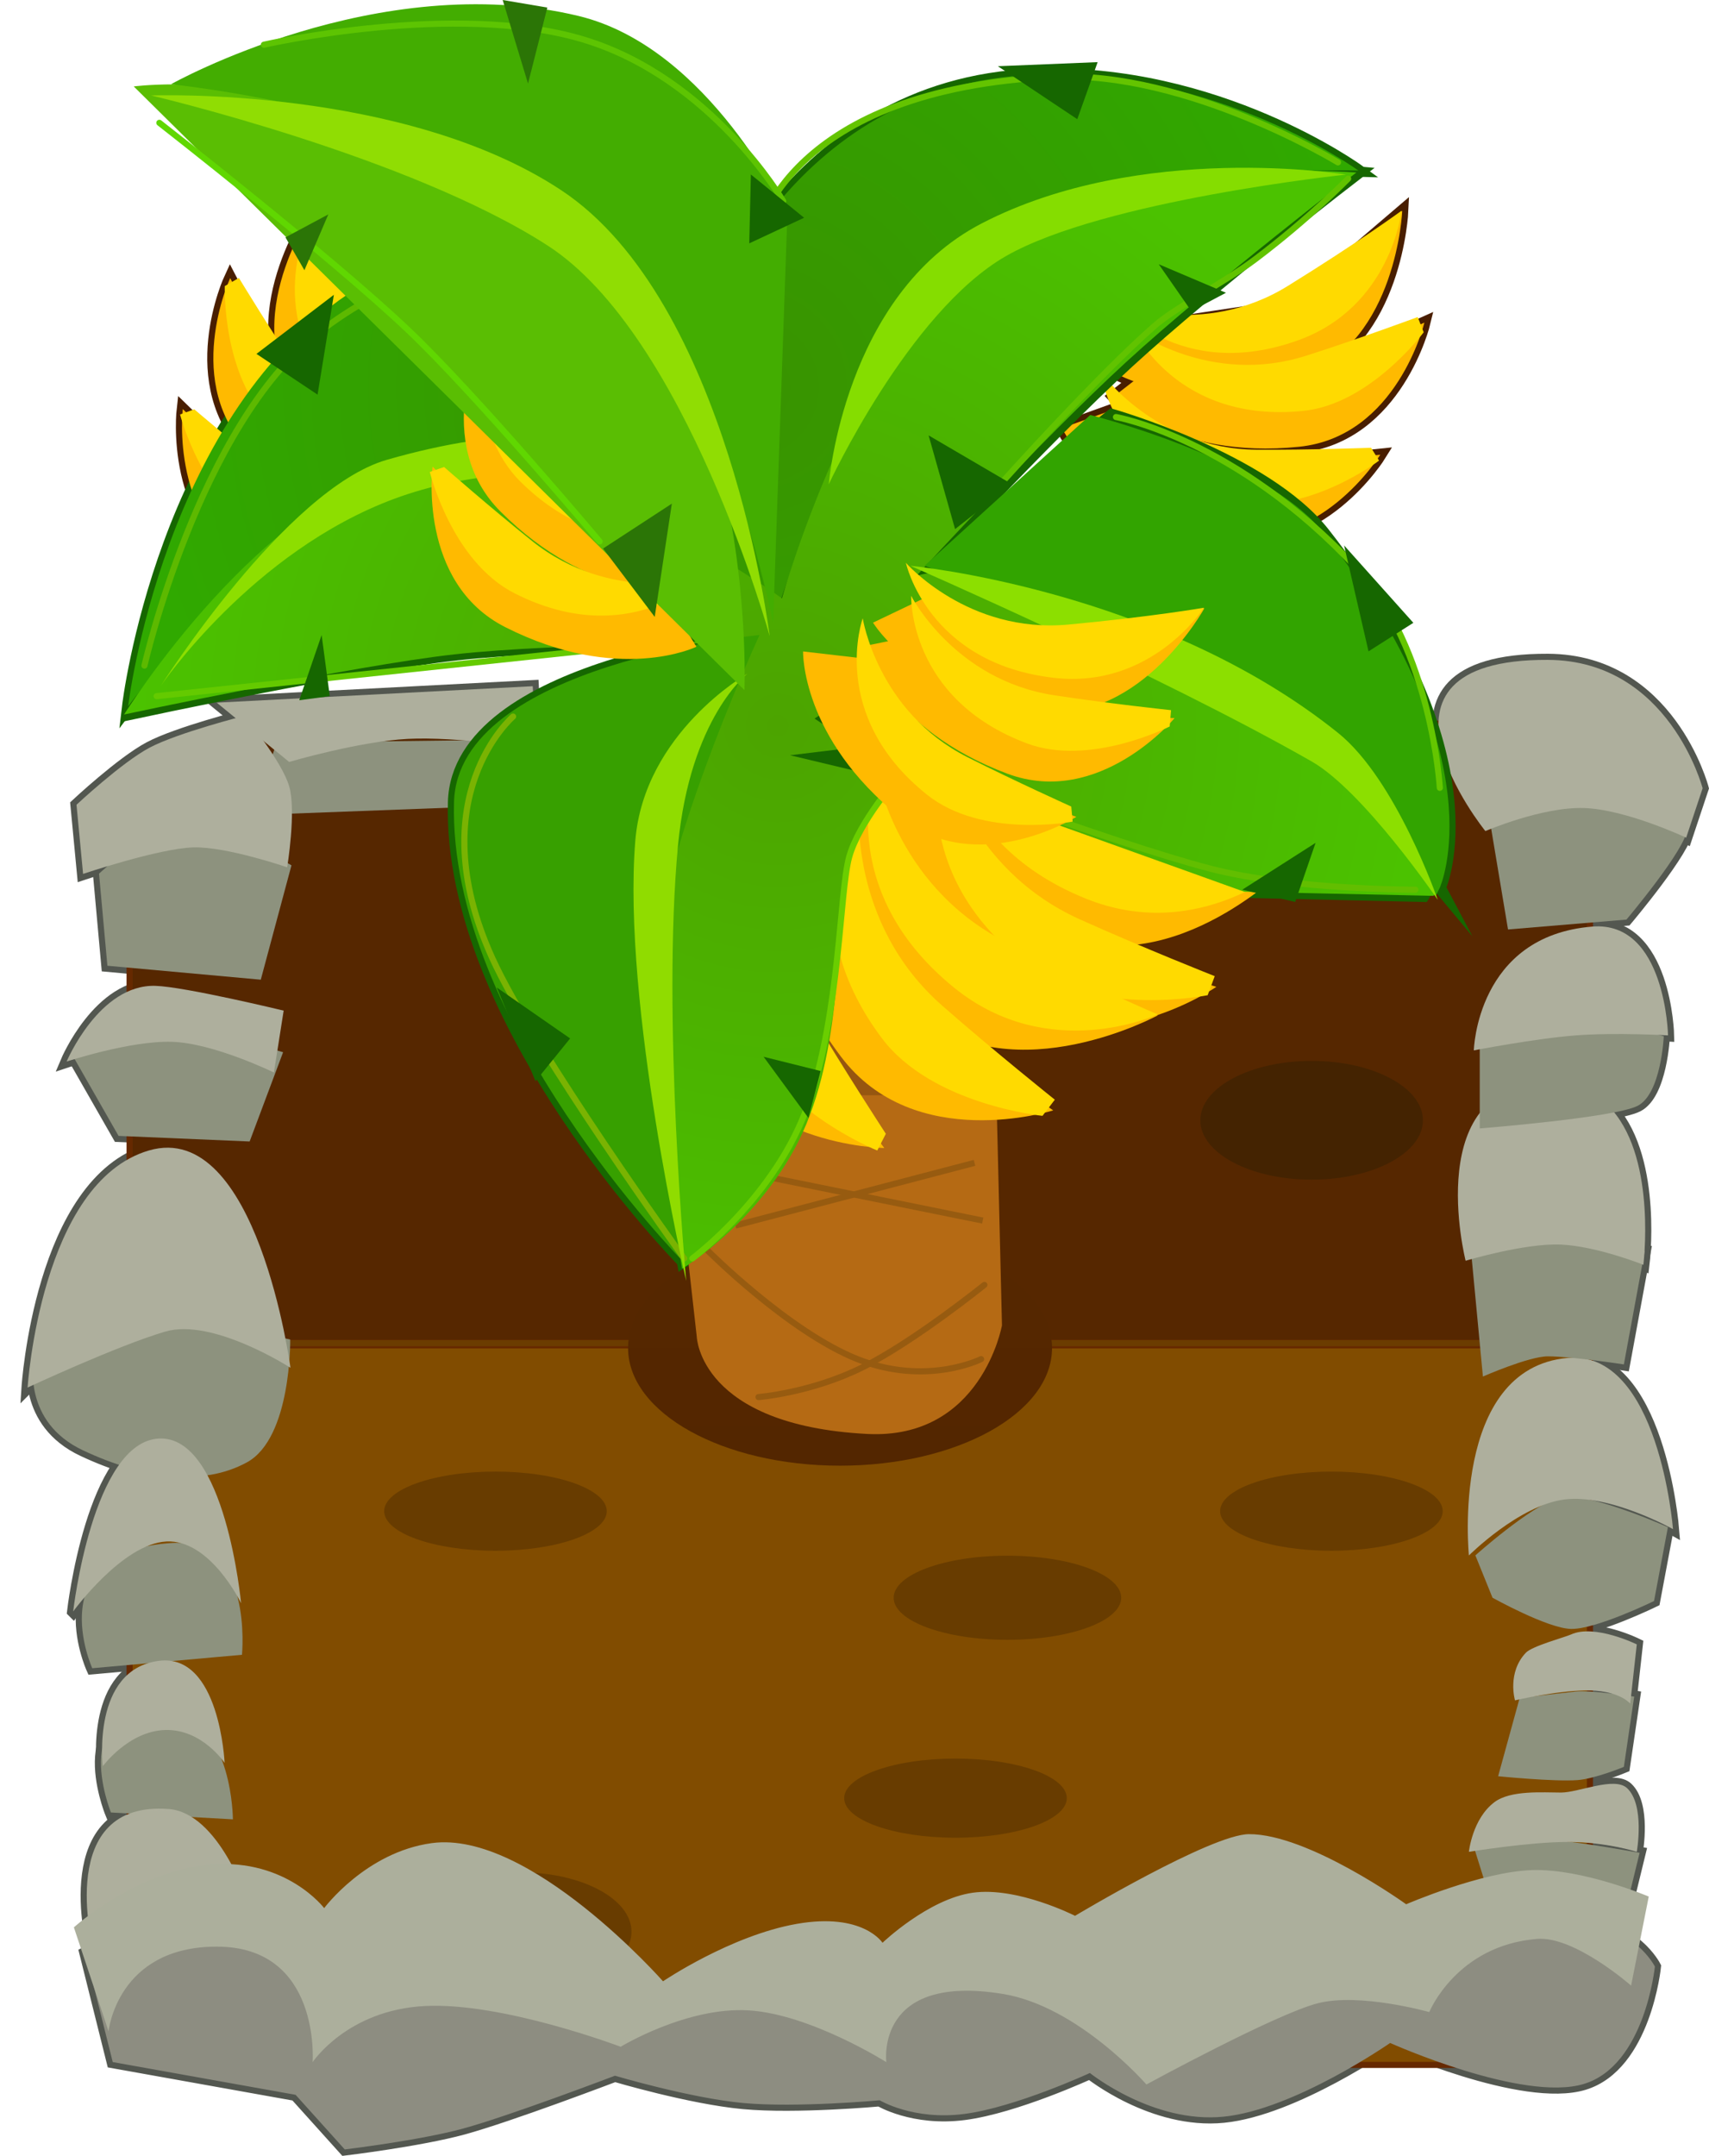 <svg version="1.1" xmlns="http://www.w3.org/2000/svg" xmlns:xlink="http://www.w3.org/1999/xlink" width="139.691" height="176.173" viewBox="0,0,139.691,176.173"><defs><linearGradient x1="237.953" y1="192.715" x2="237.953" y2="211.946" gradientUnits="userSpaceOnUse" id="color-1"><stop offset="0" stop-color="#562700"/><stop offset="1" stop-color="#532600"/></linearGradient><radialGradient cx="230.455" cy="123.842" r="50.694" gradientUnits="userSpaceOnUse" id="color-2"><stop offset="0" stop-color="#399300"/><stop offset="1" stop-color="#30a900"/></radialGradient><radialGradient cx="232.869" cy="151.478" r="52.608" gradientUnits="userSpaceOnUse" id="color-3"><stop offset="0" stop-color="#4ca400"/><stop offset="1" stop-color="#4bc200"/></radialGradient></defs><g transform="translate(-169.287,-92.177)"><g data-paper-data="{&quot;isPaintingLayer&quot;:true}" fill-rule="nonzero" stroke-linejoin="miter" stroke-miterlimit="10" stroke-dasharray="" stroke-dashoffset="0" style="mix-blend-mode: normal"><path d="M178.354,240.286c0,0 -3.859,-9.54 5.211,-7.997c4.729,0.805 4.759,8.557 4.759,8.557l-9.97,-0.561z" fill="none" stroke="#535750" stroke-width="1" stroke-linecap="round"/><path d="M183.403,218.258c6.607,-0.314 5.663,9.14 5.663,9.14l-12.238,1.099c0,0 -4.345,-9.588 6.575,-10.238z" fill="none" stroke="#535750" stroke-width="1" stroke-linecap="round"/><path d="M172.034,203.491c0,0 6.982,-2.893 10.541,-3.207c3.427,-0.303 10.433,1.355 10.433,1.355c0,0 0.108,8.034 -3.53,10.03c-3.638,1.996 -8.464,1.341 -13.401,-0.974c-4.938,-2.315 -4.043,-7.203 -4.043,-7.203z" fill="none" stroke="#535750" stroke-width="1" stroke-linecap="round"/><path d="M181.527,176.049c2.889,-0.273 10.9,2.11 10.9,2.11l-2.735,7.295l-10.714,-0.456l-3.748,-6.556c0,0 3.573,-2.135 6.297,-2.392z" fill="none" stroke="#535750" stroke-width="1" stroke-linecap="round"/><path d="M177.382,163.57c0,0 4.397,-4.116 6.731,-4.217c2.817,-0.122 8.998,3.534 8.998,3.534l-2.508,9.346l-12.538,-1.14z" fill="none" stroke="#535750" stroke-width="1" stroke-linecap="round"/><path d="M191.899,152.856l19.171,-0.228l-2.975,5.471l-18.179,0.684z" fill="none" stroke="#535750" stroke-width="1" stroke-linecap="round"/><path d="M289.621,242.67c0,0 4.637,-0.261 6.719,-0.115c2.238,0.157 6.966,1.027 6.966,1.027l-2.28,9.346c0,0 -2.606,-1.655 -3.904,-2.078c-1.293,-0.421 -5.078,-0.452 -5.078,-0.452l-2.423,-7.728z" fill="none" stroke="#535750" stroke-width="1" stroke-linecap="round"/><path d="M293.503,230.921c0,0 3.151,-0.36 4.562,-0.521c1.221,-0.14 4.798,0.417 4.798,0.417l-0.844,5.74c0,0 -2.355,0.978 -3.803,1.083c-1.928,0.14 -6.474,-0.317 -6.474,-0.317z" fill="none" stroke="#535750" stroke-width="1" stroke-linecap="round"/><path d="M291.283,222.737l-1.402,-3.461c0,0 4.415,-3.956 6.777,-4.711c2.098,-0.671 8.961,2.405 8.961,2.405l-1.133,6.035c0,0 -4.761,2.326 -6.788,2.28c-1.92,-0.044 -6.415,-2.549 -6.415,-2.549z" fill="none" stroke="#535750" stroke-width="1" stroke-linecap="butt"/><path d="M292.55,168.129l-1.459,-8.725c0,0 4.21,-2.209 5.892,-2.209c1.805,0 6.495,1 6.495,1c0,0 3.688,0.812 3.688,1.762c0,1.513 -4.937,7.365 -4.937,7.365z" fill="none" stroke="#535750" stroke-width="1" stroke-linecap="butt"/><path d="M171.543,205.561c0,0 1.066,-16.786 9.916,-19.373c8.849,-2.587 11.57,17.758 11.57,17.758c0,0 -6.347,-4.093 -10.224,-2.96c-3.877,1.133 -11.261,4.574 -11.261,4.574z" fill="none" stroke="#535750" stroke-width="1" stroke-linecap="round"/><path d="M175.268,223.858c0,0 1.587,-13.864 7.015,-14.13c5.428,-0.266 6.71,13.457 6.71,13.457c0,0 -2.505,-5.223 -6.1,-5.046c-3.595,0.176 -7.625,5.719 -7.625,5.719z" fill="none" stroke="#535750" stroke-width="1" stroke-linecap="round"/><path d="M182.266,227.894c4.982,-0.652 5.381,8.341 5.381,8.341c0,0 -1.837,-2.772 -4.843,-2.691c-3.006,0.081 -5.112,2.96 -5.112,2.96c0,0 -0.955,-7.887 4.574,-8.61z" fill="none" stroke="#535750" stroke-width="1" stroke-linecap="round"/><path d="M176.885,251.302c0,0 -3.138,-12.009 6.188,-11.301c4.105,0.312 6.458,7.534 6.458,7.534c0,0 -4.966,0.082 -7.003,0.689c-2.169,0.646 -5.643,3.078 -5.643,3.078z" fill="none" stroke="#535750" stroke-width="1" stroke-linecap="round"/><path d="M289.353,243.499c0,0 0.273,-2.693 2.086,-4.058c1.325,-0.998 3.974,-0.785 5.448,-0.785c1.44,0 4.359,-1.329 5.395,-0.361c1.476,1.379 0.793,5.204 0.793,5.204c0,0 -2.491,-0.807 -5.65,-0.807c-3.159,0 -8.072,0.807 -8.072,0.807z" fill="none" stroke="#535750" stroke-width="1" stroke-linecap="round"/><path d="M293.12,231.122c0,0 -0.667,-2.255 0.889,-3.893c0.52,-0.548 3.201,-1.266 3.685,-1.488c1.93,-0.887 5.381,0.807 5.381,0.807l-0.538,4.843c0,0 -0.794,-1.007 -3.229,-1.076c-2.435,-0.07 -6.188,0.807 -6.188,0.807z" fill="none" stroke="#535750" stroke-width="1" stroke-linecap="round"/><path d="M289.353,219.284c0,0 -1.547,-15.276 8.072,-16.144c7.461,-0.673 8.61,13.991 8.61,13.991c0,0 -5.171,-2.9 -8.879,-2.422c-3.708,0.478 -7.803,4.574 -7.803,4.574z" fill="none" stroke="#535750" stroke-width="1" stroke-linecap="round"/><path d="M290.498,204.663l-0.96,-10.124c0,0 4.536,-1.321 5.734,-1.321c1.972,0 8.455,1.179 8.455,1.179l-1.708,9.275c0,0 -4.278,-0.661 -6.209,-0.661c-1.561,0 -5.312,1.651 -5.312,1.651z" fill="none" stroke="#535750" stroke-width="1" stroke-linecap="butt"/><path d="M289.084,195.199c0,0 -3.742,-14.736 6.996,-14.532c7.22,0.137 7.792,8.843 7.67,12.865c-0.037,1.211 -0.136,1.998 -0.136,1.998c0,0 -3.772,-1.514 -6.727,-1.651c-2.955,-0.137 -7.803,1.321 -7.803,1.321z" fill="none" stroke="#535750" stroke-width="1" stroke-linecap="round"/><path d="M290.238,184.387v-7.533c0,0 4.577,-1.533 7.05,-1.533c2.541,0 7.995,1.533 7.995,1.533c0,0 -0.209,4.72 -2.153,5.693c-1.944,0.973 -12.893,1.84 -12.893,1.84z" fill="none" stroke="#535750" stroke-width="1" stroke-linecap="butt"/><path d="M289.755,178.011c0,0 0.223,-9.355 9.686,-10.118c5.994,-0.483 6.188,8.891 6.188,8.891c0,0 -4.252,-0.249 -7.534,0c-3.282,0.249 -8.341,1.226 -8.341,1.226z" fill="none" stroke="#535750" stroke-width="1" stroke-linecap="round"/><path d="M290.698,160.09c0,0 -11.405,-14.06 5.112,-13.991c9.911,0.041 12.646,10.493 12.646,10.493l-1.345,4.036c0,0 -4.903,-2.309 -8.341,-2.422c-3.438,-0.113 -8.072,1.883 -8.072,1.883z" fill="none" stroke="#535750" stroke-width="1" stroke-linecap="round"/><path d="M181.997,172.736c2.41,0.074 10.476,2.025 10.476,2.025l-0.796,5.058c0,0 -4.918,-2.405 -8.335,-2.51c-3.417,-0.105 -8.61,1.614 -8.61,1.614c0,0 2.661,-6.33 7.265,-6.188z" fill="none" stroke="#535750" stroke-width="1" stroke-linecap="round"/><path d="M192.76,163.05c0,0 -4.974,-1.714 -7.687,-1.627c-2.841,0.092 -8.995,2.165 -8.995,2.165l-0.538,-5.65c0,0 3.703,-3.464 5.977,-4.668c2.3,-1.217 7.745,-2.597 7.745,-2.597c0,0 3.081,3.699 3.67,5.784c0.577,2.04 -0.172,6.593 -0.172,6.593z" fill="none" stroke="#535750" stroke-width="1" stroke-linecap="round"/><path d="M187.002,149.596l25.83,-1.345l0.269,5.112c0,0 -6.475,-1.022 -10.493,-0.807c-4.019,0.214 -9.686,1.883 -9.686,1.883z" fill="none" stroke="#535750" stroke-width="1" stroke-linecap="round"/><path d="M176.272,251.759c0,0 4.8,-2.527 11.65,-1.834c10.846,1.099 27.838,5.567 46.704,5.179c5.645,-0.116 10.094,-2.004 15.781,-2.445c20.992,-1.628 41.956,-3.257 48.03,-3.205c4.404,0.038 6.118,3.419 6.118,3.419c0,0 -0.803,8.072 -5.801,9.593c-4.998,1.521 -15.84,-3.347 -15.84,-3.347c0,0 -7.83,5.446 -13.609,6.024c-5.779,0.578 -10.932,-3.57 -10.932,-3.57c0,0 -6.085,2.804 -10.263,3.346c-4.178,0.543 -6.916,-1.116 -6.916,-1.116c0,0 -6.819,0.625 -11.155,0.223c-4.336,-0.402 -10.486,-2.231 -10.486,-2.231c0,0 -8.621,3.284 -12.411,4.318c-3.558,0.97 -9.676,1.706 -9.676,1.706l-4.016,-4.462l-14.948,-2.677z" fill="none" stroke="#535750" stroke-width="1" stroke-linecap="round"/><path d="M191.49,151.558c25.068,0 83.952,0 97.256,0c5.228,0 10.252,7.553 10.252,12.996c0,9.196 0,37.098 0,37.098h-118.868c0,0 0,-28.655 0,-37.807c0,-5.217 4.363,-12.287 11.36,-12.287z" data-paper-data="{&quot;index&quot;:null}" fill="none" stroke="#662900" stroke-width="1" stroke-linecap="butt"/><path d="M180.13,246.362c0,-10.651 0,-44.002 0,-44.002h118.868c0,0 0,32.474 0,43.176c0,6.334 -5.024,15.126 -10.252,15.126c-13.304,0 -72.188,0 -97.256,0c-6.998,0 -11.36,-8.228 -11.36,-14.3z" fill="none" stroke="#662900" stroke-width="1" stroke-linecap="butt"/><path d="M191.49,151.558c25.068,0 83.952,0 97.256,0c5.228,0 10.252,7.553 10.252,12.996c0,9.196 0,37.098 0,37.098h-118.868c0,0 0,-28.655 0,-37.807c0,-5.217 4.363,-12.287 11.36,-12.287z" data-paper-data="{&quot;index&quot;:null}" fill="#562700" stroke="none" stroke-width="0" stroke-linecap="butt"/><path d="M180.13,246.362c0,-10.651 0,-44.002 0,-44.002h118.868c0,0 0,32.474 0,43.176c0,6.334 -5.024,15.126 -10.252,15.126c-13.304,0 -72.188,0 -97.256,0c-6.998,0 -11.36,-8.228 -11.36,-14.3z" fill="#814c00" stroke="none" stroke-width="0" stroke-linecap="butt"/><path d="M180.483,201.936h117.312z" fill="none" stroke="#6b3c00" stroke-width="0.5" stroke-linecap="round"/><path d="M260.932,222.738c0,1.898 -4.163,3.437 -9.299,3.437c-5.136,0 -9.299,-1.539 -9.299,-3.437c0,-1.898 4.163,-3.437 9.299,-3.437c5.136,0 9.299,1.539 9.299,3.437z" fill="#683c00" stroke="none" stroke-width="0" stroke-linecap="butt"/><path d="M287.212,215.662c0,1.786 -4.073,3.235 -9.097,3.235c-5.024,0 -9.097,-1.448 -9.097,-3.235c0,-1.786 4.073,-3.234 9.097,-3.234c5.024,0 9.097,1.448 9.097,3.234z" fill="#683c00" stroke="none" stroke-width="0" stroke-linecap="butt"/><path d="M256.484,239.113c0,1.786 -4.073,3.235 -9.097,3.235c-5.024,0 -9.097,-1.448 -9.097,-3.235c0,-1.786 4.073,-3.234 9.097,-3.234c5.024,0 9.097,1.448 9.097,3.234z" fill="#683c00" stroke="none" stroke-width="0" stroke-linecap="butt"/><path d="M218.883,215.662c0,1.786 -4.073,3.235 -9.097,3.235c-5.024,0 -9.097,-1.448 -9.097,-3.235c0,-1.786 4.073,-3.234 9.097,-3.234c5.024,0 9.097,1.448 9.097,3.234z" fill="#683c00" stroke="none" stroke-width="0" stroke-linecap="butt"/><path d="M285.595,183.722c0,2.68 -4.073,4.852 -9.097,4.852c-5.024,0 -9.097,-2.172 -9.097,-4.852c0,-2.68 4.073,-4.852 9.097,-4.852c5.024,0 9.097,2.172 9.097,4.852z" fill="#442301" stroke="none" stroke-width="0" stroke-linecap="butt"/><path d="M177.201,250.877c0,0 2.673,-2.194 4.236,-2.829c1.775,-0.721 7.24,-1.274 7.24,-1.274l1.699,5.015c0,0 -5.29,0.41 -7.469,1.215c-1.946,0.719 -4.986,3.386 -4.986,3.386z" fill="#8d927e" stroke="#000000" stroke-width="0" stroke-linecap="round"/><path d="M178.354,240.286c0,0 -3.859,-9.54 5.211,-7.997c4.729,0.805 4.759,8.557 4.759,8.557l-9.97,-0.561z" fill="#8d927e" stroke="#000000" stroke-width="0" stroke-linecap="round"/><path d="M176.828,228.496c0,0 -4.345,-9.588 6.575,-10.238c6.607,-0.314 5.663,9.14 5.663,9.14l-12.238,1.099z" fill="#8d927e" stroke="#000000" stroke-width="0" stroke-linecap="round"/><path d="M172.034,203.491c0,0 6.982,-2.893 10.541,-3.207c3.427,-0.303 10.433,1.355 10.433,1.355c0,0 0.108,8.034 -3.53,10.03c-3.638,1.996 -8.464,1.341 -13.401,-0.974c-4.938,-2.315 -4.043,-7.203 -4.043,-7.203z" fill="#8d927e" stroke="#000000" stroke-width="0" stroke-linecap="round"/><path d="M181.527,176.049c2.889,-0.273 10.9,2.11 10.9,2.11l-2.735,7.295l-10.714,-0.456l-3.748,-6.556c0,0 3.573,-2.135 6.297,-2.392z" fill="#8d927e" stroke="#000000" stroke-width="0" stroke-linecap="round"/><path d="M177.382,163.57c0,0 4.397,-4.116 6.731,-4.217c2.817,-0.122 8.998,3.534 8.998,3.534l-2.508,9.346l-12.538,-1.14z" fill="#8d927e" stroke="#000000" stroke-width="0" stroke-linecap="round"/><path d="M191.899,152.856l19.171,-0.228l-2.975,5.471l-18.179,0.684z" fill="#8d927e" stroke="#000000" stroke-width="0" stroke-linecap="round"/><path d="M296.34,242.555c2.238,0.157 6.966,1.027 6.966,1.027l-2.28,9.346c0,0 -2.606,-1.655 -3.904,-2.078c-1.293,-0.421 -5.078,-0.452 -5.078,-0.452l-2.423,-7.728c0,0 4.637,-0.261 6.719,-0.115z" fill="#8d927e" stroke="#000000" stroke-width="0" stroke-linecap="round"/><path d="M293.503,230.921c0,0 3.151,-0.36 4.562,-0.521c1.221,-0.14 4.798,0.417 4.798,0.417l-0.844,5.74c0,0 -2.355,0.978 -3.803,1.083c-1.928,0.14 -6.474,-0.317 -6.474,-0.317z" fill="#8d927e" stroke="#000000" stroke-width="0" stroke-linecap="round"/><path d="M291.283,222.737l-1.402,-3.461c0,0 4.415,-3.956 6.777,-4.711c2.098,-0.671 8.961,2.405 8.961,2.405l-1.133,6.035c0,0 -4.761,2.326 -6.788,2.28c-1.92,-0.044 -6.415,-2.549 -6.415,-2.549z" fill="#8d927e" stroke="#000000" stroke-width="0" stroke-linecap="butt"/><path d="M292.55,168.129l-1.459,-8.725c0,0 4.21,-2.209 5.892,-2.209c1.805,0 6.495,1 6.495,1c0,0 3.688,0.812 3.688,1.762c0,1.514 -4.937,7.365 -4.937,7.365z" fill="#8d927e" stroke="#000000" stroke-width="0" stroke-linecap="butt"/><path d="M171.543,205.561c0,0 1.066,-16.786 9.916,-19.373c8.849,-2.587 11.57,17.758 11.57,17.758c0,0 -6.347,-4.093 -10.224,-2.96c-3.877,1.133 -11.261,4.574 -11.261,4.574z" fill="#aeaf9d" stroke="#000000" stroke-width="0" stroke-linecap="round"/><path d="M175.268,223.858c0,0 1.587,-13.864 7.015,-14.13c5.429,-0.266 6.71,13.457 6.71,13.457c0,0 -2.505,-5.223 -6.1,-5.046c-3.595,0.176 -7.625,5.719 -7.625,5.719z" fill="#aeaf9d" stroke="#000000" stroke-width="0" stroke-linecap="round"/><path d="M177.692,236.504c0,0 -0.955,-7.887 4.574,-8.61c4.982,-0.652 5.381,8.341 5.381,8.341c0,0 -1.837,-2.772 -4.843,-2.691c-3.006,0.081 -5.112,2.96 -5.112,2.96z" fill="#aeaf9d" stroke="#000000" stroke-width="0" stroke-linecap="round"/><path d="M183.073,240.001c4.105,0.312 6.458,7.534 6.458,7.534c0,0 -4.966,0.082 -7.003,0.689c-2.169,0.646 -5.643,3.078 -5.643,3.078c0,0 -3.138,-12.009 6.188,-11.301z" fill="#aeaf9d" stroke="#000000" stroke-width="0" stroke-linecap="round"/><path d="M289.353,243.499c0,0 0.273,-2.692 2.086,-4.058c1.325,-0.998 3.974,-0.785 5.448,-0.785c1.44,0 4.359,-1.329 5.395,-0.36c1.476,1.379 0.793,5.204 0.793,5.204c0,0 -2.491,-0.807 -5.65,-0.807c-3.159,0 -8.072,0.807 -8.072,0.807z" fill="#aeaf9d" stroke="#000000" stroke-width="0" stroke-linecap="round"/><path d="M293.12,231.122c0,0 -0.667,-2.255 0.889,-3.893c0.52,-0.548 3.201,-1.266 3.685,-1.488c1.93,-0.887 5.381,0.807 5.381,0.807l-0.538,4.843c0,0 -0.794,-1.007 -3.229,-1.076c-2.435,-0.07 -6.188,0.807 -6.188,0.807z" fill="#aeaf9d" stroke="#000000" stroke-width="0" stroke-linecap="round"/><path d="M297.425,203.14c7.461,-0.673 8.61,13.991 8.61,13.991c0,0 -5.171,-2.9 -8.879,-2.422c-3.708,0.478 -7.803,4.574 -7.803,4.574c0,0 -1.547,-15.276 8.072,-16.144z" fill="#aeaf9d" stroke="#000000" stroke-width="0" stroke-linecap="round"/><path d="M290.498,204.663l-0.96,-10.124c0,0 4.536,-1.321 5.734,-1.321c1.972,0 8.455,1.179 8.455,1.179l-1.708,9.275c0,0 -4.278,-0.661 -6.209,-0.661c-1.561,0 -5.312,1.651 -5.312,1.651z" fill="#8d927e" stroke="#000000" stroke-width="0" stroke-linecap="butt"/><path d="M289.084,195.199c0,0 -3.742,-14.736 6.996,-14.532c7.22,0.137 7.792,8.843 7.67,12.865c-0.037,1.211 -0.136,1.998 -0.136,1.998c0,0 -3.772,-1.514 -6.727,-1.651c-2.955,-0.137 -7.803,1.321 -7.803,1.321z" fill="#aeaf9d" stroke="#000000" stroke-width="0" stroke-linecap="round"/><path d="M290.238,184.387v-7.533c0,0 4.577,-1.533 7.05,-1.533c2.541,0 7.995,1.533 7.995,1.533c0,0 -0.209,4.72 -2.152,5.693c-1.944,0.973 -12.893,1.84 -12.893,1.84z" fill="#8d927e" stroke="#000000" stroke-width="0" stroke-linecap="butt"/><path d="M289.755,178.011c0,0 0.223,-9.355 9.686,-10.118c5.994,-0.483 6.188,8.891 6.188,8.891c0,0 -4.252,-0.249 -7.534,0c-3.282,0.249 -8.341,1.226 -8.341,1.226z" fill="#aeaf9d" stroke="#000000" stroke-width="0" stroke-linecap="round"/><path d="M295.811,146.099c9.911,0.041 12.646,10.493 12.646,10.493l-1.345,4.036c0,0 -4.903,-2.309 -8.341,-2.422c-3.438,-0.113 -8.072,1.883 -8.072,1.883c0,0 -11.405,-14.06 5.112,-13.991z" fill="#aeaf9d" stroke="#000000" stroke-width="0" stroke-linecap="round"/><path d="M181.997,172.736c2.41,0.074 10.476,2.025 10.476,2.025l-0.796,5.058c0,0 -4.918,-2.405 -8.335,-2.51c-3.417,-0.105 -8.61,1.614 -8.61,1.614c0,0 2.661,-6.33 7.265,-6.188z" fill="#aeaf9d" stroke="#000000" stroke-width="0" stroke-linecap="round"/><path d="M192.76,163.05c0,0 -4.974,-1.714 -7.687,-1.627c-2.841,0.092 -8.995,2.165 -8.995,2.165l-0.538,-5.65c0,0 3.703,-3.464 5.977,-4.668c2.3,-1.217 7.745,-2.597 7.745,-2.597c0,0 3.081,3.699 3.67,5.784c0.577,2.04 -0.172,6.593 -0.172,6.593z" fill="#aeaf9d" stroke="#000000" stroke-width="0" stroke-linecap="round"/><path d="M187.002,149.596l25.83,-1.345l0.269,5.112c0,0 -6.475,-1.022 -10.493,-0.807c-4.019,0.214 -9.686,1.883 -9.686,1.883z" fill="#aeaf9d" stroke="#000000" stroke-width="0" stroke-linecap="round"/><path d="M193.063,124.428l10.11,6.534l1.088,4.449c0,0 -6.982,1.053 -14.43,-6.2c-5.769,-5.618 -1.728,-14.308 -1.728,-14.308z" data-paper-data="{&quot;index&quot;:null}" fill="none" stroke="#491e00" stroke-width="1" stroke-linecap="round"/><path d="M197.474,120.5l8.22,8.794l-0.025,4.58c0,0 -7.028,-0.674 -12.492,-9.519c-4.232,-6.851 2.011,-15.485 2.011,-15.485z" data-paper-data="{&quot;index&quot;:null}" fill="none" stroke="#491e00" stroke-width="1" stroke-linecap="round"/><path d="M191.918,133.093l11.64,3.066l2.417,3.89c0,0 -6.308,3.172 -15.642,-1.406c-7.23,-3.546 -6.106,-13.037 -6.106,-13.037z" data-paper-data="{&quot;index&quot;:null}" fill="none" stroke="#491e00" stroke-width="1" stroke-linecap="round"/><path d="M285.713,118.539c0,0 -2.226,9.322 -10.237,10.145c-10.342,1.063 -15.161,-4.097 -15.161,-4.097l3.615,-2.813l11.982,1.154z" fill="none" stroke="#491e00" stroke-width="1" stroke-linecap="round"/><path d="M283.905,109.41c0,0 -0.466,10.644 -8.036,13.389c-9.774,3.543 -15.703,-0.291 -15.703,-0.291l2.823,-3.607l11.903,-1.792z" fill="none" stroke="#491e00" stroke-width="1" stroke-linecap="round"/><path d="M282.107,129.337c0,0 -5.01,8.139 -12.88,6.43c-10.16,-2.206 -13.136,-8.608 -13.136,-8.608l4.31,-1.549l11.029,4.822z" fill="none" stroke="#491e00" stroke-width="1" stroke-linecap="round"/><path d="M250.017,112.937c-10.207,7.523 -16.981,28.468 -16.981,28.468c0,0 -18.794,-14.756 -31.965,-10.821c-8.913,2.663 -21.31,19.312 -21.31,19.312c0,0 2.832,-24.151 18.646,-34.129c12.836,-8.099 28.468,3.33 28.468,3.33c0,0 6.546,-20.043 26.97,-20.81c14.946,-0.561 26.471,7.825 26.471,7.825c0,0 -20.092,-0.697 -30.3,6.826z" fill="none" stroke="#166700" stroke-width="1" stroke-linecap="round"/><path d="M193.063,124.428l10.11,6.534l1.088,4.449c0,0 -6.982,1.053 -14.43,-6.2c-5.769,-5.618 -1.728,-14.308 -1.728,-14.308z" data-paper-data="{&quot;index&quot;:null}" fill="#ffba00" stroke="#000000" stroke-width="0" stroke-linecap="round"/><path d="M197.474,120.5l8.22,8.794l-0.025,4.58c0,0 -7.028,-0.674 -12.492,-9.519c-4.232,-6.851 2.011,-15.485 2.011,-15.485z" data-paper-data="{&quot;index&quot;:null}" fill="#ffba00" stroke="#000000" stroke-width="0" stroke-linecap="round"/><path d="M198.715,119.488c2.808,7.762 10.231,9.874 10.231,9.874c0,0 -8.208,1.889 -13.671,-6.956c-4.232,-6.851 -0.034,-13.515 -0.034,-13.515c0,0 1.122,4.097 3.474,10.596z" data-paper-data="{&quot;index&quot;:null}" fill="#ffda00" stroke="#000000" stroke-width="0" stroke-linecap="round"/><path d="M188.814,114.888c0,0 2.682,4.418 5.187,8.139c4.609,6.847 12.324,7.093 12.324,7.093c0,0 -7.503,3.827 -14.951,-3.426c-3.937,-3.834 -3.716,-11.137 -3.716,-11.137z" data-paper-data="{&quot;index&quot;:null}" fill="#ffda00" stroke="#000000" stroke-width="0" stroke-linecap="round"/><path d="M191.918,133.093l11.64,3.066l2.417,3.89c0,0 -6.308,3.172 -15.642,-1.406c-7.23,-3.546 -6.106,-13.037 -6.106,-13.037z" data-paper-data="{&quot;index&quot;:null}" fill="#ffba00" stroke="#000000" stroke-width="0" stroke-linecap="round"/><path d="M185.168,125.625c0,0 3.889,3.321 7.262,5.951c6.51,5.075 13.918,2.91 13.918,2.91c0,0 -5.941,5.97 -15.276,1.392c-5.203,-2.551 -7.067,-9.833 -7.067,-9.833z" data-paper-data="{&quot;index&quot;:null}" fill="#ffda00" stroke="#000000" stroke-width="0" stroke-linecap="round"/><path d="M285.713,118.539c0,0 -2.226,9.322 -10.237,10.145c-10.342,1.063 -15.161,-4.097 -15.161,-4.097l3.615,-2.813l11.982,1.154z" fill="#ffba00" stroke="#000000" stroke-width="0" stroke-linecap="round"/><path d="M283.905,109.41c0,0 -0.466,10.644 -8.036,13.389c-9.774,3.543 -15.703,-0.291 -15.703,-0.291l2.823,-3.607l11.903,-1.792z" fill="#ffba00" stroke="#000000" stroke-width="0" stroke-linecap="round"/><path d="M283.849,109.395c0,0 -0.846,7.83 -8.416,10.574c-9.774,3.543 -15.036,-3.034 -15.036,-3.034c0,0 7.131,2.952 14.151,-1.39c5.878,-3.636 9.301,-6.151 9.301,-6.151z" fill="#ffda00" stroke="#000000" stroke-width="0" stroke-linecap="round"/><path d="M285.658,119.328c0,0 -4.361,5.863 -9.827,6.424c-10.342,1.063 -13.849,-6.595 -13.849,-6.595c0,0 6.2,4.596 14.065,2.089c4.274,-1.362 9.119,-3.161 9.119,-3.161z" fill="#ffda00" stroke="#000000" stroke-width="0" stroke-linecap="round"/><path d="M282.107,129.337c0,0 -5.01,8.139 -12.88,6.43c-10.16,-2.206 -13.136,-8.608 -13.136,-8.608l4.31,-1.549l11.029,4.822z" fill="#ffba00" stroke="#000000" stroke-width="0" stroke-linecap="round"/><path d="M282.009,129.817c0,0 -5.981,4.552 -11.644,3.322c-10.16,-2.206 -11.112,-10.574 -11.112,-10.574c0,0 4.464,6.296 12.718,6.359c4.276,0.032 9.387,-0.157 9.387,-0.157z" fill="#ffda00" stroke="#000000" stroke-width="0" stroke-linecap="round"/><path d="M231.204,144.736c0,0 -16.032,-0.044 -24.612,0.913c-8.339,0.93 -26.165,4.748 -26.165,4.748c0,0 10.593,-18.159 22.975,-20.144c12.382,-1.986 29.967,10.821 29.967,10.821c0,0 5.897,-21.07 15.982,-28.135c11.891,-8.331 30.966,-6.659 30.966,-6.659c0,0 -11.834,9.085 -18.812,15.483c-6.979,6.397 -17.148,17.481 -17.148,17.481c0,0 8.561,-3.609 32.963,13.652c11.353,8.031 8.324,12.486 8.324,12.486l-14.484,-0.333l-28.302,-10.155c0,0 -3.258,4.806 -4.162,8.324c-0.905,3.518 -0.188,13.208 -3.33,20.81c-3.142,7.603 -10.155,11.82 -10.155,11.82c0,0 -3.875,-21.536 -1.165,-37.625c2.44,-14.487 7.159,-13.485 7.159,-13.485z" fill="none" stroke="#166700" stroke-width="1" stroke-linecap="round"/><path d="M206.398,157.721c0.309,-11.296 24.972,-13.652 24.972,-13.652c0,0 -7.013,15.171 -8.324,24.806c-1.311,9.635 1.998,26.304 1.998,26.304c0,0 -19.139,-19.437 -18.646,-37.458z" fill="none" stroke="#166700" stroke-width="1" stroke-linecap="round"/><path d="M286.976,164.713c0,0 -4.916,-9.319 -9.822,-12.32c-6.999,-4.28 -32.298,-13.985 -32.298,-13.985l15.316,-12.32c0,0 12.536,3.571 17.314,9.656c14.342,18.266 9.489,28.968 9.489,28.968z" fill="none" stroke="#166700" stroke-width="1" stroke-linecap="round"/><path d="M255.278,202.331c0,5.31 -7.757,9.615 -17.326,9.615c-9.569,0 -17.326,-4.305 -17.326,-9.615c0,-5.31 7.757,-9.615 17.326,-9.615c9.569,0 17.326,4.305 17.326,9.615z" fill="url(#color-1)" stroke="none" stroke-width="0" stroke-linecap="butt"/><path d="M250.707,180.571l0.48,19.907c0,0 -1.67,9.365 -11.033,8.874c-13.658,-0.716 -13.911,-7.915 -13.911,-7.915l-2.398,-21.346z" fill="#b56a14" stroke="#000000" stroke-width="0" stroke-linecap="round"/><path d="M229.399,192.322l19.542,-5.121z" fill="none" stroke="#975b10" stroke-width="0.5" stroke-linecap="round"/><path d="M249.615,191.918l-19.946,-4.043z" fill="none" stroke="#975b10" stroke-width="0.5" stroke-linecap="round"/><path d="M249.48,203.239c0,0 -4.467,2.243 -10.108,0c-5.641,-2.243 -12.264,-8.895 -12.264,-8.895" fill="none" stroke="#975b10" stroke-width="0.5" stroke-linecap="round"/><path d="M249.75,197.174c0,0 -5.766,4.65 -9.973,6.739c-4.208,2.088 -8.491,2.426 -8.491,2.426" fill="none" stroke="#975b10" stroke-width="0.5" stroke-linecap="round"/><path d="M231.151,181.675v-8.086h19.003v8.086z" fill="#965610" stroke="none" stroke-width="0" stroke-linecap="butt"/><path d="M268.706,172.819c0,0 -9.802,6.764 -17.887,0.869c-10.439,-7.61 -10.606,-16.382 -10.606,-16.382l5.677,0.404l10.113,11.021z" fill="#ffba00" stroke="#000000" stroke-width="0" stroke-linecap="round"/><path d="M274.619,162.882c0,0 -9.274,9.449 -18.549,5.695c-11.975,-4.847 -14.268,-13.315 -14.268,-13.315l5.605,-0.987l12.487,8.234z" fill="#ffba00" stroke="#000000" stroke-width="0" stroke-linecap="round"/><path d="M274.581,162.821c0,0 -7.287,6.533 -16.562,2.779c-11.975,-4.847 -11.373,-15.295 -11.373,-15.295c0,0 4.137,8.653 14.231,10.473c8.452,1.524 13.705,2.044 13.705,2.044z" fill="#ffda00" stroke="#000000" stroke-width="0" stroke-linecap="round"/><path d="M267.999,173.502c0,0 -8.9,1.794 -14.418,-2.228c-10.439,-7.61 -7.317,-17.6 -7.317,-17.6c0,0 1.911,9.398 11.261,13.616c5.081,2.292 11.053,4.655 11.053,4.655z" fill="#ffda00" stroke="#000000" stroke-width="0" stroke-linecap="round"/><path d="M255.375,182.912c0,0 -11.352,3.599 -17.359,-4.403c-7.755,-10.332 -5.347,-18.769 -5.347,-18.769l5.31,2.048l6.445,13.498z" fill="#ffba00" stroke="#000000" stroke-width="0" stroke-linecap="round"/><path d="M263.938,175.14c0,0 -11.633,6.321 -19.404,0.017c-10.032,-8.139 -9.746,-16.908 -9.746,-16.908l5.649,0.697l9.531,11.528z" fill="#ffba00" stroke="#000000" stroke-width="0" stroke-linecap="round"/><path d="M263.919,175.071c0,0 -8.88,4.114 -16.65,-2.19c-10.032,-8.139 -6.399,-17.954 -6.399,-17.954c0,0 1.423,9.484 10.543,14.179c7.636,3.931 12.507,5.965 12.507,5.965z" fill="#ffda00" stroke="#000000" stroke-width="0" stroke-linecap="round"/><path d="M254.499,183.358c0,0 -9.036,-0.889 -13.135,-6.35c-7.755,-10.332 -1.846,-18.971 -1.846,-18.971c0,0 -0.923,9.546 6.783,16.315c4.188,3.678 9.206,7.686 9.206,7.686z" fill="#ffda00" stroke="#000000" stroke-width="0" stroke-linecap="round"/><path d="M241.567,185.987c0,0 -11.875,-0.123 -15.096,-9.597c-4.158,-12.231 0.753,-19.501 0.753,-19.501l4.41,3.598l1.929,14.833z" fill="#ffba00" stroke="#000000" stroke-width="0" stroke-linecap="round"/><path d="M240.993,186.191c0,0 -8.678,-3.454 -10.995,-10.272c-4.158,-12.231 4.143,-18.605 4.143,-18.605c0,0 -3.845,8.786 1.374,17.615c2.704,4.575 6.179,9.896 6.179,9.896z" fill="#ffda00" stroke="#000000" stroke-width="0" stroke-linecap="round"/><path d="M250.017,112.937c-10.207,7.523 -16.981,28.468 -16.981,28.468c0,0 -18.794,-14.756 -31.965,-10.821c-8.913,2.663 -21.31,19.312 -21.31,19.312c0,0 2.832,-24.151 18.646,-34.129c12.836,-8.099 28.468,3.33 28.468,3.33c0,0 6.546,-20.043 26.97,-20.81c14.946,-0.561 26.471,7.825 26.471,7.825c0,0 -20.092,-0.697 -30.3,6.826z" fill="url(#color-2)" stroke="#000000" stroke-width="0" stroke-linecap="round"/><path d="M231.038,144.736c0,0 -16.032,-0.044 -24.612,0.913c-8.339,0.93 -26.998,4.914 -26.998,4.914c0,0 11.425,-18.325 23.807,-20.311c12.382,-1.986 29.967,10.821 29.967,10.821c0,0 5.897,-21.07 15.982,-28.135c11.891,-8.331 30.966,-6.659 30.966,-6.659c0,0 -11.834,9.085 -18.812,15.483c-6.979,6.397 -17.148,17.481 -17.148,17.481c0,0 8.561,-3.609 32.963,13.652c11.353,8.031 9.323,12.486 9.323,12.486l-15.483,-0.333l-28.302,-10.155c0,0 -3.258,4.806 -4.162,8.324c-0.905,3.518 -0.188,13.208 -3.33,20.81c-3.142,7.603 -10.155,11.82 -10.155,11.82c0,0 -3.875,-21.536 -1.165,-37.625c2.44,-14.487 7.159,-13.485 7.159,-13.485z" fill="url(#color-3)" stroke="#000000" stroke-width="0" stroke-linecap="round"/><path d="M206.398,157.721c0.309,-11.296 24.972,-13.652 24.972,-13.652c0,0 -7.013,15.171 -8.324,24.806c-1.311,9.635 1.998,26.304 1.998,26.304c0,0 -19.139,-19.437 -18.646,-37.458z" fill="#37a000" stroke="#000000" stroke-width="0" stroke-linecap="round"/><path d="M286.643,165.379c0,0 -4.583,-9.985 -9.489,-12.986c-6.999,-4.28 -32.298,-13.985 -32.298,-13.985l13.547,-12.32c0,0 14.305,3.571 19.083,9.656c14.342,18.266 9.489,28.968 9.489,28.968z" fill="#32a400" stroke="#000000" stroke-width="0" stroke-linecap="round"/><path d="M181.093,146.567c0,0 4.464,-19.579 14.151,-27.137c12.005,-9.367 23.141,-5.161 23.141,-5.161" fill="none" stroke="#5db900" stroke-width="0.5" stroke-linecap="round"/><path d="M231.204,111.273c0,0 2.385,-11.83 24.306,-12.819c10.837,-0.489 23.141,6.992 23.141,6.992" fill="none" stroke="#64c400" stroke-width="0.5" stroke-linecap="round"/><path d="M251.349,131.417c0,0 7.686,-8.563 12.3,-12.604c1.785,-1.563 5.625,-3.481 8.269,-5.475c4.406,-3.322 7.566,-6.561 7.566,-6.561" fill="none" stroke="#61c300" stroke-width="0.5" stroke-linecap="round"/><path d="M224.545,144.569l-42.453,4.495" fill="none" stroke="#64ca00" stroke-width="0.5" stroke-linecap="round"/><path d="M225.211,195.013c0,0 -12.24,-16.943 -15.699,-24.571c-5.962,-13.149 1.714,-19.713 1.714,-19.713" fill="none" stroke="#7ab302" stroke-width="0.5" stroke-linecap="round"/><path d="M242.691,155.723c0,0 -3.207,3.624 -3.996,6.493c-0.789,2.869 -0.732,12.61 -3.33,20.144c-2.598,7.534 -9.489,12.653 -9.489,12.653" fill="none" stroke="#6ace00" stroke-width="0.5" stroke-linecap="round"/><path d="M284.978,164.88c0,0 -10.056,0.012 -16.717,-1.709c-8.096,-2.091 -25.735,-8.78 -25.735,-8.78" fill="none" stroke="#62be00" stroke-width="0.5" stroke-linecap="round"/><path d="M260.505,126.256c0,0 9.783,1.728 19.645,12.32c6.167,6.623 6.826,17.98 6.826,17.98" fill="none" stroke="#64c600" stroke-width="0.5" stroke-linecap="round"/><path d="M224.711,161.217c-1.34,13.994 0.666,35.627 0.666,35.627c0,0 -5.246,-22.621 -4.162,-35.96c0.719,-8.845 9.156,-13.652 9.156,-13.652c0,0 -4.665,3.594 -5.66,13.985z" fill="#90dc00" stroke="#000000" stroke-width="0" stroke-linecap="round"/><path d="M278.652,152.061c4.764,3.824 8.158,13.652 8.158,13.652c0,0 -6.063,-8.892 -10.322,-11.321c-12.594,-7.184 -32.797,-15.982 -32.797,-15.982c0,0 20.311,1.893 34.961,13.652z" fill="#8cdf00" stroke="#000000" stroke-width="0" stroke-linecap="round"/><path d="M237.031,131.75c0,0 1.23,-15.472 12.486,-21.31c13.025,-6.755 29.8,-3.996 29.8,-3.996c0,0 -19.832,2.091 -27.803,6.659c-7.971,4.568 -14.484,18.646 -14.484,18.646z" fill="#85dd00" stroke="#000000" stroke-width="0" stroke-linecap="round"/><path d="M200.905,129.752c19.569,-5.644 26.804,2.331 26.804,2.331c0,0 -14.431,-3.485 -26.138,0.832c-11.707,4.317 -19.145,15.316 -19.145,15.316c0,0 10.203,-16.092 18.48,-18.48z" fill="#8dde00" stroke="#000000" stroke-width="0" stroke-linecap="round"/><path d="M196.576,116.267l-1.332,8.158l-4.994,-3.33z" fill="#166700" stroke="#000000" stroke-width="0" stroke-linecap="round"/><path d="M252.015,131.75l-4.662,3.663l-2.164,-7.658z" fill="#166700" stroke="#000000" stroke-width="0" stroke-linecap="round"/><path d="M269.495,116.101l-2.83,1.498l-2.664,-3.829z" fill="#166700" stroke="#000000" stroke-width="0" stroke-linecap="round"/><path d="M259.007,97.255l-1.665,4.662l-6.493,-4.329z" fill="#166700" stroke="#000000" stroke-width="0" stroke-linecap="round"/><path d="M195.577,144.07l0.666,4.994l-2.497,0.333z" fill="#166700" stroke="#000000" stroke-width="0" stroke-linecap="round"/><path d="M223.546,138.076l4.994,5.993l-5.494,1.165z" fill="#166700" stroke="#000000" stroke-width="0" stroke-linecap="round"/><path d="M284.811,143.071l-3.663,2.331l-1.998,-8.657z" fill="#166700" stroke="#000000" stroke-width="0" stroke-linecap="round"/><path d="M270.827,164.88l5.993,-3.829l-1.665,4.828z" fill="#166700" stroke="#000000" stroke-width="0" stroke-linecap="round"/><path d="M241.859,153.393l-0.333,2.331l-7.658,-1.831l5.494,-0.666l-3.496,-2.331l7.325,-4.828z" fill="#166700" stroke="#000000" stroke-width="0" stroke-linecap="round"/><path d="M209.895,172.871l5.993,4.162l-2.83,3.496z" fill="#166700" stroke="#000000" stroke-width="0" stroke-linecap="round"/><path d="M235.366,183.526l-3.663,-4.994l4.662,1.165z" fill="#166700" stroke="#000000" stroke-width="0" stroke-linecap="round"/><path d="M265.296,150.859c0,0 -6.138,7.36 -13.679,4.536c-9.736,-3.646 -11.759,-10.41 -11.759,-10.41l4.488,-0.912l10.22,6.36z" fill="#ffba00" stroke="#000000" stroke-width="0" stroke-linecap="round"/><path d="M267.735,141.878c0,0 -5.149,9.328 -13.15,8.42c-10.33,-1.172 -13.936,-7.242 -13.936,-7.242l4.132,-1.975l11.459,3.687z" fill="#ffba00" stroke="#000000" stroke-width="0" stroke-linecap="round"/><path d="M267.692,141.839c0,0 -4.239,6.638 -12.24,5.73c-10.33,-1.172 -12.12,-9.402 -12.12,-9.402c0,0 5.075,5.815 13.294,5.046c6.882,-0.644 11.066,-1.375 11.066,-1.375z" fill="#ffda00" stroke="#000000" stroke-width="0" stroke-linecap="round"/><path d="M264.895,151.541c0,0 -6.512,3.313 -11.659,1.386c-9.736,-3.646 -9.473,-12.064 -9.473,-12.064c0,0 3.511,6.873 11.67,8.124c4.434,0.68 9.574,1.222 9.574,1.222z" fill="#ffda00" stroke="#000000" stroke-width="0" stroke-linecap="round"/><path d="M257.265,158.927c0,0 -8.106,5.063 -14.396,0.034c-8.12,-6.492 -7.94,-13.551 -7.94,-13.551l4.55,0.528l7.736,9.222z" fill="#ffba00" stroke="#000000" stroke-width="0" stroke-linecap="round"/><path d="M256.964,159.315c0,0 -7.381,1.418 -11.907,-2.201c-8.12,-6.492 -5.252,-14.412 -5.252,-14.412c0,0 1.2,7.624 8.565,11.35c3.816,1.93 8.479,4.033 8.479,4.033z" fill="#ffda00" stroke="#000000" stroke-width="0" stroke-linecap="round"/><path d="M213.496,129.243l10.026,6.661l1.032,4.463c0,0 -6.994,0.965 -14.35,-6.382c-5.697,-5.69 -1.546,-14.329 -1.546,-14.329z" data-paper-data="{&quot;index&quot;:null}" fill="#ffba00" stroke="#000000" stroke-width="0" stroke-linecap="round"/><path d="M209.368,119.649c0,0 2.626,4.452 5.083,8.204c4.522,6.905 12.233,7.249 12.233,7.249c0,0 -7.551,3.731 -14.907,-3.616c-3.888,-3.883 -3.575,-11.183 -3.575,-11.183z" data-paper-data="{&quot;index&quot;:null}" fill="#ffda00" stroke="#000000" stroke-width="0" stroke-linecap="round"/><path d="M212.241,137.893l11.6,3.214l2.368,3.921c0,0 -6.348,3.091 -15.623,-1.604c-7.184,-3.637 -5.94,-13.113 -5.94,-13.113z" data-paper-data="{&quot;index&quot;:null}" fill="#ffba00" stroke="#000000" stroke-width="0" stroke-linecap="round"/><path d="M205.586,130.34c0,0 3.847,3.37 7.186,6.042c6.445,5.157 13.88,3.086 13.88,3.086c0,0 -6.017,5.894 -15.292,1.198c-5.17,-2.617 -6.941,-9.922 -6.941,-9.922z" data-paper-data="{&quot;index&quot;:null}" fill="#ffda00" stroke="#000000" stroke-width="0" stroke-linecap="round"/><path d="M230.137,148.568l-49.92,-49.328c0,0 19.659,-2.678 38.033,13.319c12.903,11.234 11.887,36.01 11.887,36.01z" fill="#5abe03" stroke="#000000" stroke-width="0" stroke-linecap="round"/><path d="M182.312,102.214c0,0 14.059,10.966 20.377,16.972c5.586,5.309 15.607,17.234 15.607,17.234" fill="none" stroke="#60d701" stroke-width="0.5" stroke-linecap="round"/><path d="M232.481,143.072c0,0 -4.573,-23.208 -15.177,-32.403c-10.604,-9.195 -34.04,-11.609 -34.04,-11.609c0,0 16.933,-9.52 33.303,-5.581c10.724,2.581 17.08,16.224 17.08,16.224l-1.165,33.369z" fill="#43ad01" stroke="#000000" stroke-width="0" stroke-linecap="round"/><path d="M190.856,95.832c0,0 15.628,-3.584 26.102,-0.43c10.475,3.154 16.346,13.21 16.346,13.21" fill="none" stroke="#5dc402" stroke-width="0.5" stroke-linecap="round"/><path d="M181.635,99.979c0,0 20.619,-0.795 33.534,7.747c13.664,9.039 17.032,36.436 17.032,36.436c0,0 -6.803,-24.594 -18.155,-31.923c-11.353,-7.329 -32.411,-12.261 -32.411,-12.261z" fill="#90dd03" stroke="#000000" stroke-width="0" stroke-linecap="round"/><path d="M218.582,136.999l5.62,-3.667l-1.399,9.255z" fill="#2b7506" stroke="#000000" stroke-width="0" stroke-linecap="round"/><path d="M214.025,92.796l-1.579,6.208l-2.071,-6.827z" fill="#2b7506" stroke="#000000" stroke-width="0" stroke-linecap="round"/><path d="M192.62,111.571l3.503,-1.875l-1.954,4.563z" fill="#2b7506" stroke="#000000" stroke-width="0" stroke-linecap="round"/><path d="M235.012,109.97l-4.481,2.091l0.131,-5.625z" fill="#166700" stroke="#000000" stroke-width="0" stroke-linecap="round"/><path d="M220.905,250.029c0,2.68 -4.073,4.852 -9.097,4.852c-5.024,0 -9.097,-2.172 -9.097,-4.852c0,-2.68 4.073,-4.852 9.097,-4.852c5.024,0 9.097,2.172 9.097,4.852z" fill="#683c00" stroke="none" stroke-width="0" stroke-linecap="butt"/><path d="M176.272,251.759c0,0 4.8,-2.527 11.65,-1.834c10.846,1.099 27.838,5.567 46.704,5.179c5.645,-0.116 10.094,-2.004 15.781,-2.445c20.992,-1.628 41.956,-3.257 48.03,-3.205c4.404,0.038 6.118,3.419 6.118,3.419c0,0 -0.803,8.072 -5.801,9.593c-4.998,1.521 -15.84,-3.347 -15.84,-3.347c0,0 -7.83,5.446 -13.609,6.024c-5.779,0.578 -10.932,-3.57 -10.932,-3.57c0,0 -6.085,2.804 -10.263,3.346c-4.178,0.543 -6.916,-1.116 -6.916,-1.116c0,0 -6.819,0.625 -11.155,0.223c-4.336,-0.402 -10.486,-2.231 -10.486,-2.231c0,0 -8.621,3.284 -12.411,4.318c-3.558,0.97 -9.676,1.706 -9.676,1.706l-4.016,-4.462l-14.948,-2.677z" fill="#8d8d81" stroke="#000000" stroke-width="0" stroke-linecap="round"/><path d="M302.611,254.433c0,0 -4.615,-4.066 -7.685,-3.817c-6.603,0.535 -8.812,5.98 -8.812,5.98c0,0 -5.658,-1.606 -9.115,-0.721c-3.457,0.885 -14.008,6.637 -14.008,6.637c0,0 -5.536,-6.385 -11.721,-7.398c-10.507,-1.722 -9.534,5.574 -9.534,5.574c0,0 -6.236,-3.942 -11.291,-4.235c-5.054,-0.293 -10.426,2.976 -10.426,2.976c0,0 -9.622,-3.649 -15.988,-3.331c-6.365,0.318 -9.191,4.59 -9.191,4.59c0,0 0.702,-9.465 -7.868,-9.442c-8.121,0.022 -8.812,6.924 -8.812,6.924l-2.833,-8.498c0,0 5.128,-4.667 11.263,-5.139c6.134,-0.472 9.195,3.566 9.195,3.566c0,0 3.407,-4.58 8.797,-5.311c7.994,-1.083 18.9,11.291 18.9,11.291c0,0 5.519,-3.743 10.936,-4.693c5.417,-0.95 7.004,1.546 7.004,1.546c0,0 3.737,-3.581 7.382,-4.091c3.645,-0.51 8.354,1.888 8.354,1.888c0,0 11.115,-6.658 14.215,-6.673c4.864,-0.023 12.852,5.729 12.852,5.729c0,0 6.14,-2.661 10.294,-2.793c4.154,-0.132 9.534,2.163 9.534,2.163z" fill="#acaf9c" stroke="#000000" stroke-width="0" stroke-linecap="round"/></g></g></svg>